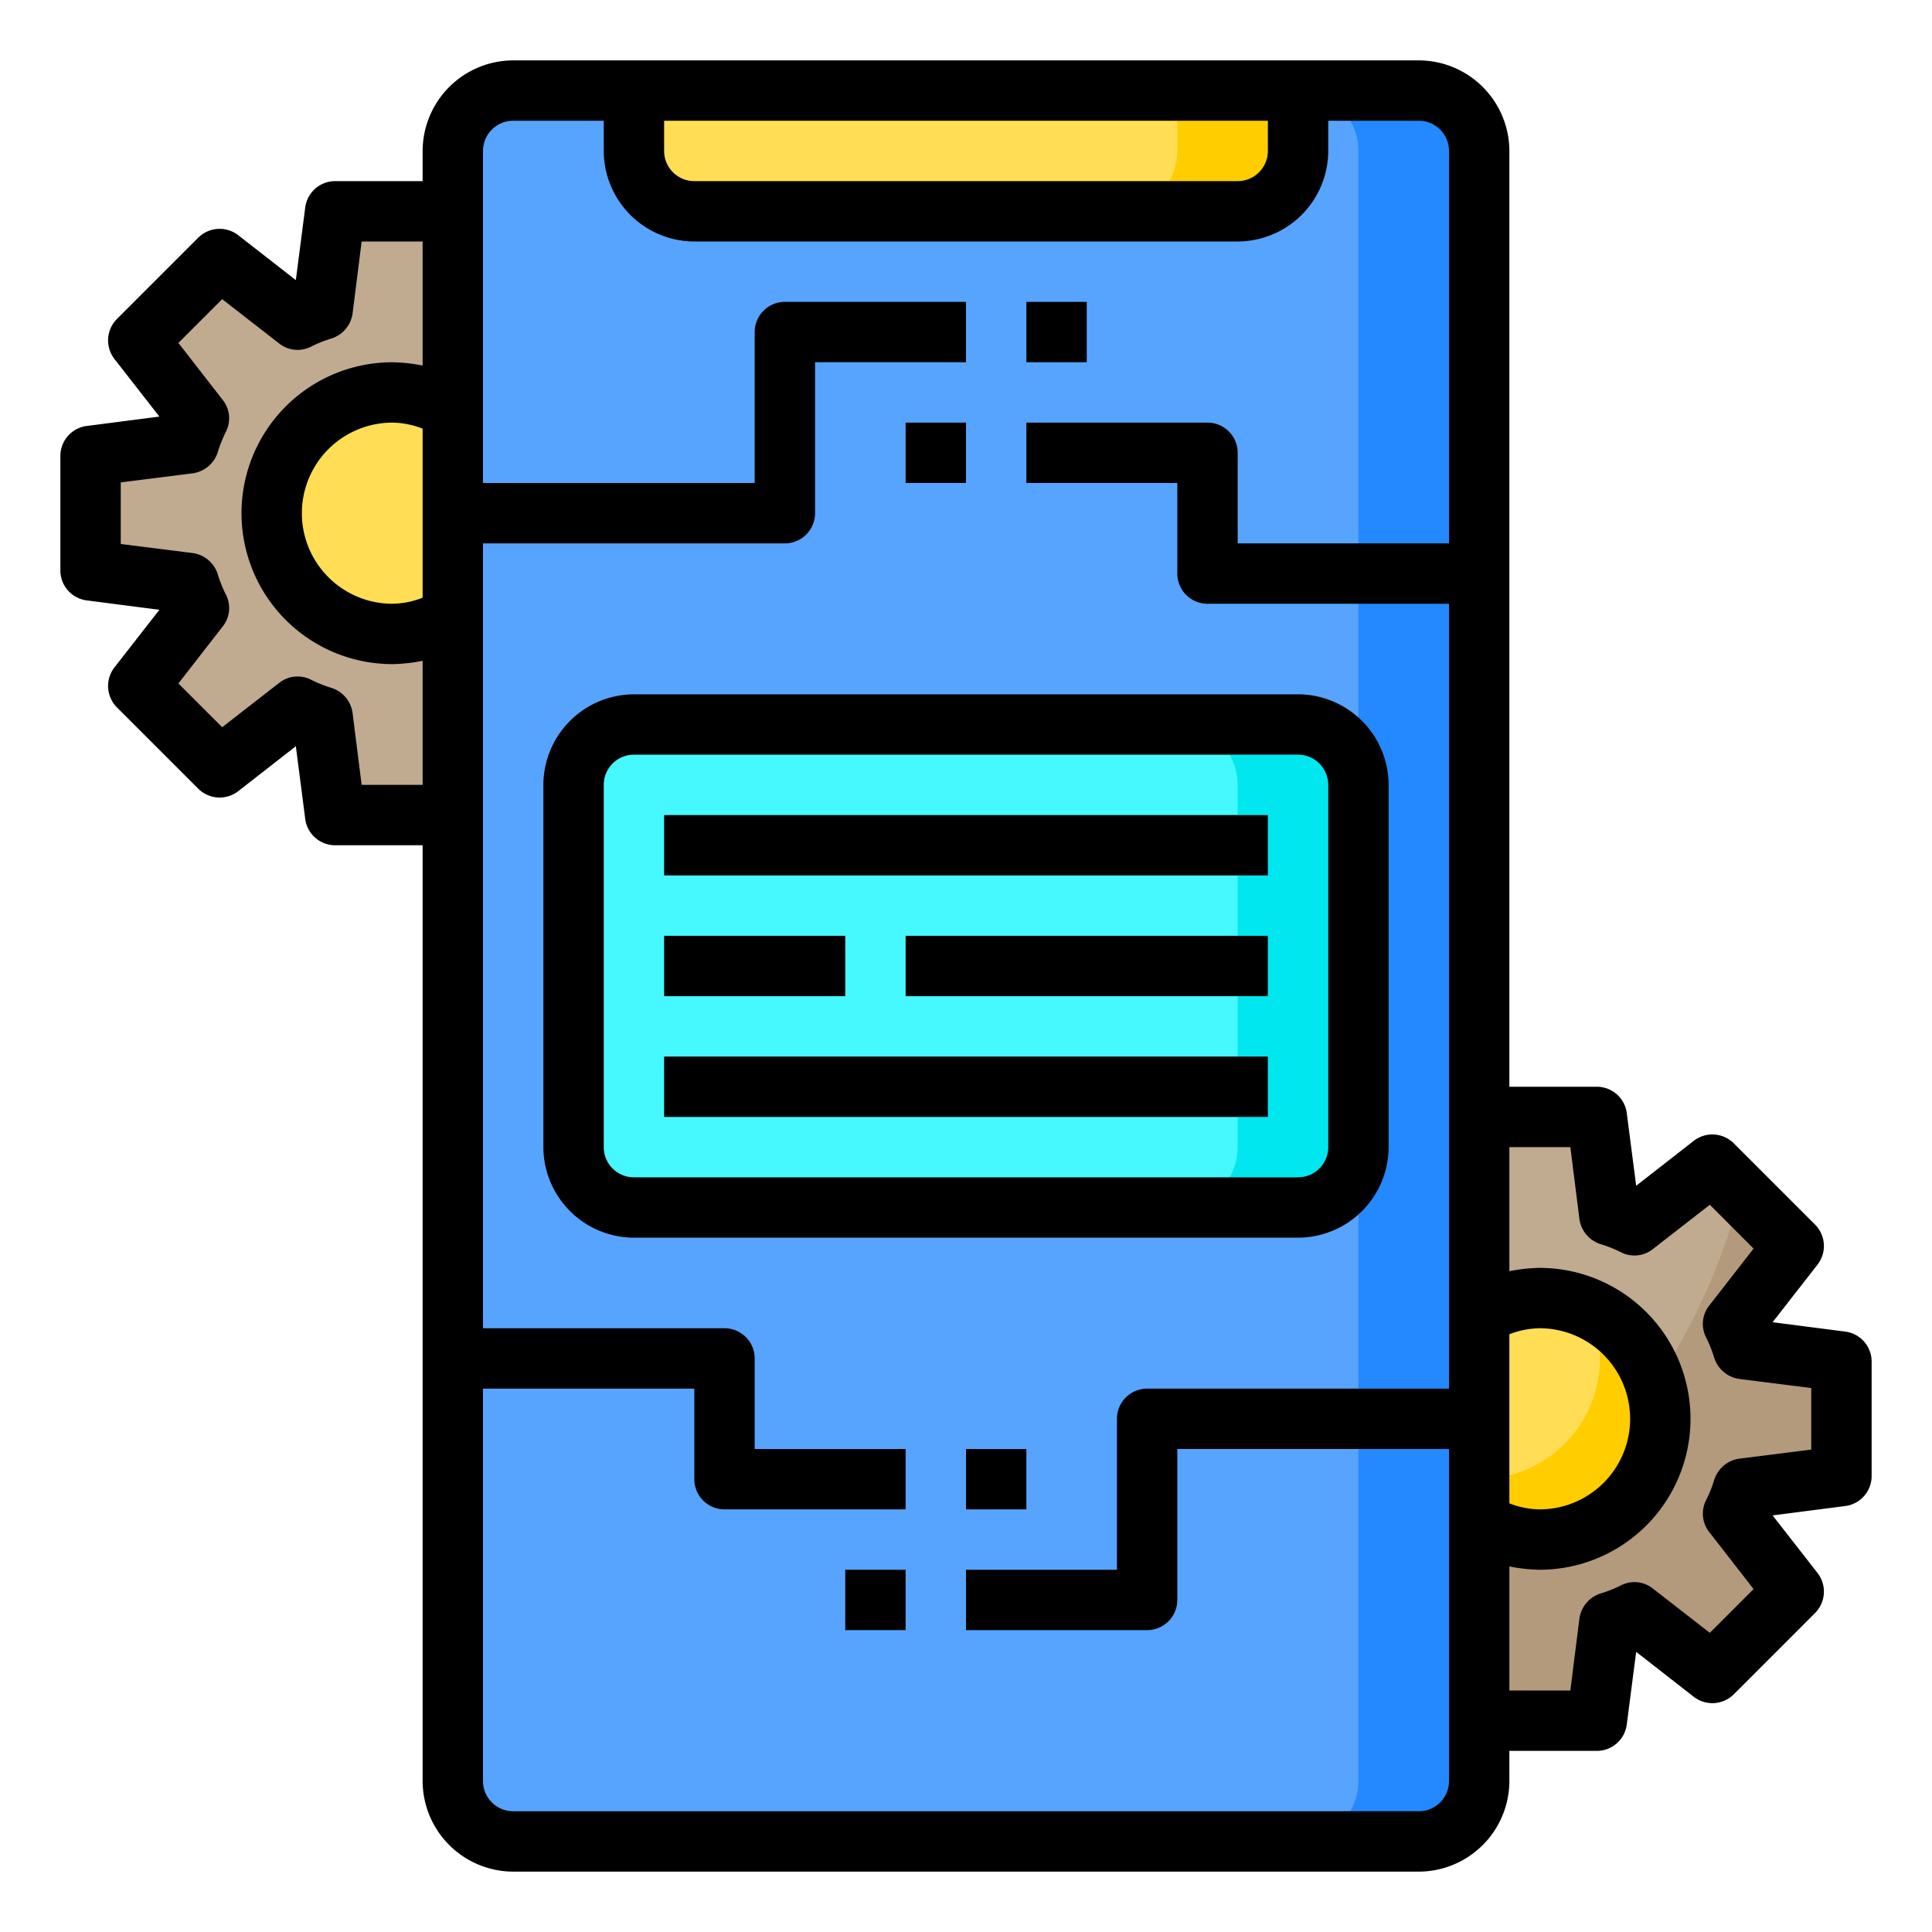 <svg height="512" viewBox="0 0 64 64" width="512" xmlns="http://www.w3.org/2000/svg"><g id="mobile_setting" data-name="mobile setting"><path d="m57.75 49.31a6.022 6.022 0 0 1 -.34.83l2.01 2.58-2.7 2.7-2.58-2.01a6.022 6.022 0 0 1 -.83.34l-.41 3.25h-3.8l-.1-.79v-18.42l.1-.79h3.8l.41 3.25a6.022 6.022 0 0 1 .83.34l2.58-2.01 2.7 2.7-2.01 2.58a6.022 6.022 0 0 1 .34.83l3.25.41v3.8z" fill="#c0ab91"/><path d="m57.75 49.31a6.022 6.022 0 0 1 -.34.83l2.01 2.58-2.7 2.7-2.58-2.01a6.022 6.022 0 0 1 -.83.34l-.41 3.25h-3.8l-.41-3.25a6.022 6.022 0 0 1 -.83-.34l-2.58 2.01-1.37-1.37a21.327 21.327 0 0 0 10.09-7.05 20.921 20.921 0 0 0 3.66-7.48l1.76 1.76-2.01 2.58a6.022 6.022 0 0 1 .34.83l3.25.41v3.8z" fill="#b39a7c"/><path d="m51 43a4 4 0 1 1 -2 7.46v-6.92a3.989 3.989 0 0 1 2-.54z" fill="#ffde55"/><path d="m55 47a3.995 3.995 0 0 1 -7.64 1.64 3.931 3.931 0 0 0 1.64.36 4 4 0 0 0 4-4 3.931 3.931 0 0 0 -.36-1.64 3.988 3.988 0 0 1 2.36 3.64z" fill="#ffcd00"/><path d="m47 3a2.006 2.006 0 0 1 2 2v54a2.006 2.006 0 0 1 -2 2h-30a2.006 2.006 0 0 1 -2-2v-54a2.006 2.006 0 0 1 2-2" fill="#57a4ff"/><path d="m49 5v54a2.006 2.006 0 0 1 -2 2h-4a2.006 2.006 0 0 0 2-2v-54a2.006 2.006 0 0 0 -2-2h4a2.006 2.006 0 0 1 2 2z" fill="#2488ff"/><rect fill="#46f8ff" height="16" rx="2" width="26" x="19" y="24"/><path d="m45 26v12a2.006 2.006 0 0 1 -2 2h-4a2.006 2.006 0 0 0 2-2v-12a2.006 2.006 0 0 0 -2-2h4a2.006 2.006 0 0 1 2 2z" fill="#00e7f0"/><path d="m43 3v2a2.006 2.006 0 0 1 -2 2h-18a2.006 2.006 0 0 1 -2-2v-2z" fill="#ffde55"/><path d="m43 3v2a2.006 2.006 0 0 1 -2 2h-4a2.006 2.006 0 0 0 2-2v-2z" fill="#ffcd00"/><path d="m9 17a3.994 3.994 0 0 0 6 3.46v5.75l-.1.79h-3.8l-.41-3.25a6.022 6.022 0 0 1 -.83-.34l-2.58 2.01-2.7-2.7 2.01-2.58a6.022 6.022 0 0 1 -.34-.83l-3.25-.41v-3.8l3.25-.41a6.022 6.022 0 0 1 .34-.83l-2.01-2.58 2.7-2.7 2.58 2.01a6.022 6.022 0 0 1 .83-.34l.41-3.25h3.8l.1.79v5.75a3.994 3.994 0 0 0 -6 3.46z" fill="#c0ab91"/><path d="m15 17v3.46a4 4 0 1 1 0-6.92z" fill="#ffde55"/><path d="m30 31h12v2h-12z"/><path d="m22 31h6v2h-6z"/><path d="m22 35h20v2h-20z"/><path d="m22 27h20v2h-20z"/><path d="m34 10h2v2h-2z"/><path d="m30 14h2v2h-2z"/><path d="m32 48h2v2h-2z"/><path d="m28 52h2v2h-2z"/><path d="m61.12 44.11-2.4-.31 1.49-1.91a1.006 1.006 0 0 0 -.08-1.32l-2.7-2.7a1.006 1.006 0 0 0 -1.32-.08l-1.91 1.49-.31-2.4a1 1 0 0 0 -.99-.88h-2.9v-31a3.009 3.009 0 0 0 -3-3h-30a3.009 3.009 0 0 0 -3 3v1h-2.9a1 1 0 0 0 -.99.88l-.31 2.4-1.91-1.49a1.006 1.006 0 0 0 -1.32.08l-2.7 2.7a1.006 1.006 0 0 0 -.08 1.32l1.49 1.91-2.4.31a1 1 0 0 0 -.88.99v3.8a1 1 0 0 0 .88.99l2.4.31-1.49 1.91a1.006 1.006 0 0 0 .08 1.32l2.7 2.7a1.006 1.006 0 0 0 1.32.08l1.91-1.49.31 2.4a1 1 0 0 0 .99.88h2.9v31a3.009 3.009 0 0 0 3 3h30a3.009 3.009 0 0 0 3-3v-1h2.9a1 1 0 0 0 .99-.88l.31-2.4 1.91 1.49a1.006 1.006 0 0 0 1.32-.08l2.7-2.7a1.006 1.006 0 0 0 .08-1.32l-1.49-1.91 2.4-.31a1 1 0 0 0 .88-.99v-3.8a1 1 0 0 0 -.88-.99zm-47.12-24.31a2.829 2.829 0 0 1 -1 .2 3 3 0 0 1 0-6 2.829 2.829 0 0 1 1 .2zm0-7.69a5.566 5.566 0 0 0 -1-.11 5 5 0 0 0 0 10 5.566 5.566 0 0 0 1-.11v4.11h-2.02l-.3-2.38a1.019 1.019 0 0 0 -.69-.83 4.26 4.26 0 0 1 -.7-.28.982.982 0 0 0 -1.04.11l-1.89 1.47-1.45-1.45 1.47-1.89a.98.98 0 0 0 .11-1.04 4.26 4.26 0 0 1 -.28-.7 1.019 1.019 0 0 0 -.83-.69l-2.38-.3v-2.04l2.38-.3a1.019 1.019 0 0 0 .83-.69 4.26 4.26 0 0 1 .28-.7.98.98 0 0 0 -.11-1.04l-1.47-1.89 1.45-1.45 1.89 1.47a.982.982 0 0 0 1.04.11 4.26 4.26 0 0 1 .7-.28 1.019 1.019 0 0 0 .69-.83l.3-2.38h2.02zm8-8.11h20v1a1 1 0 0 1 -1 1h-18a1 1 0 0 1 -1-1zm26 14h-7v-3a1 1 0 0 0 -1-1h-6v2h5v3a1 1 0 0 0 1 1h8v26h-10a1 1 0 0 0 -1 1v5h-5v2h6a1 1 0 0 0 1-1v-5h9v11a1 1 0 0 1 -1 1h-30a1 1 0 0 1 -1-1v-13h7v3a1 1 0 0 0 1 1h6v-2h-5v-3a1 1 0 0 0 -1-1h-8v-26h10a1 1 0 0 0 1-1v-5h5v-2h-6a1 1 0 0 0 -1 1v5h-9v-11a1 1 0 0 1 1-1h3v1a3.009 3.009 0 0 0 3 3h18a3.009 3.009 0 0 0 3-3v-1h3a1 1 0 0 1 1 1zm2 26.2a2.829 2.829 0 0 1 1-.2 3 3 0 0 1 0 6 2.829 2.829 0 0 1 -1-.2zm10 3.82-2.38.3a1.019 1.019 0 0 0 -.83.69 4.26 4.26 0 0 1 -.28.7.98.98 0 0 0 .11 1.04l1.47 1.89-1.45 1.45-1.89-1.47a.98.98 0 0 0 -1.04-.11 4.26 4.26 0 0 1 -.7.28 1.019 1.019 0 0 0 -.69.83l-.3 2.38h-2.02v-4.11a5.566 5.566 0 0 0 1 .11 5 5 0 0 0 0-10 5.566 5.566 0 0 0 -1 .11v-4.11h2.02l.3 2.38a1.019 1.019 0 0 0 .69.83 4.26 4.26 0 0 1 .7.28.98.98 0 0 0 1.04-.11l1.89-1.47 1.45 1.45-1.47 1.89a.98.98 0 0 0 -.11 1.04 4.26 4.26 0 0 1 .28.7 1.019 1.019 0 0 0 .83.69l2.38.3z"/><path d="m43 23h-22a3.009 3.009 0 0 0 -3 3v12a3.009 3.009 0 0 0 3 3h22a3.009 3.009 0 0 0 3-3v-12a3.009 3.009 0 0 0 -3-3zm1 15a1 1 0 0 1 -1 1h-22a1 1 0 0 1 -1-1v-12a1 1 0 0 1 1-1h22a1 1 0 0 1 1 1z"/></g></svg>
